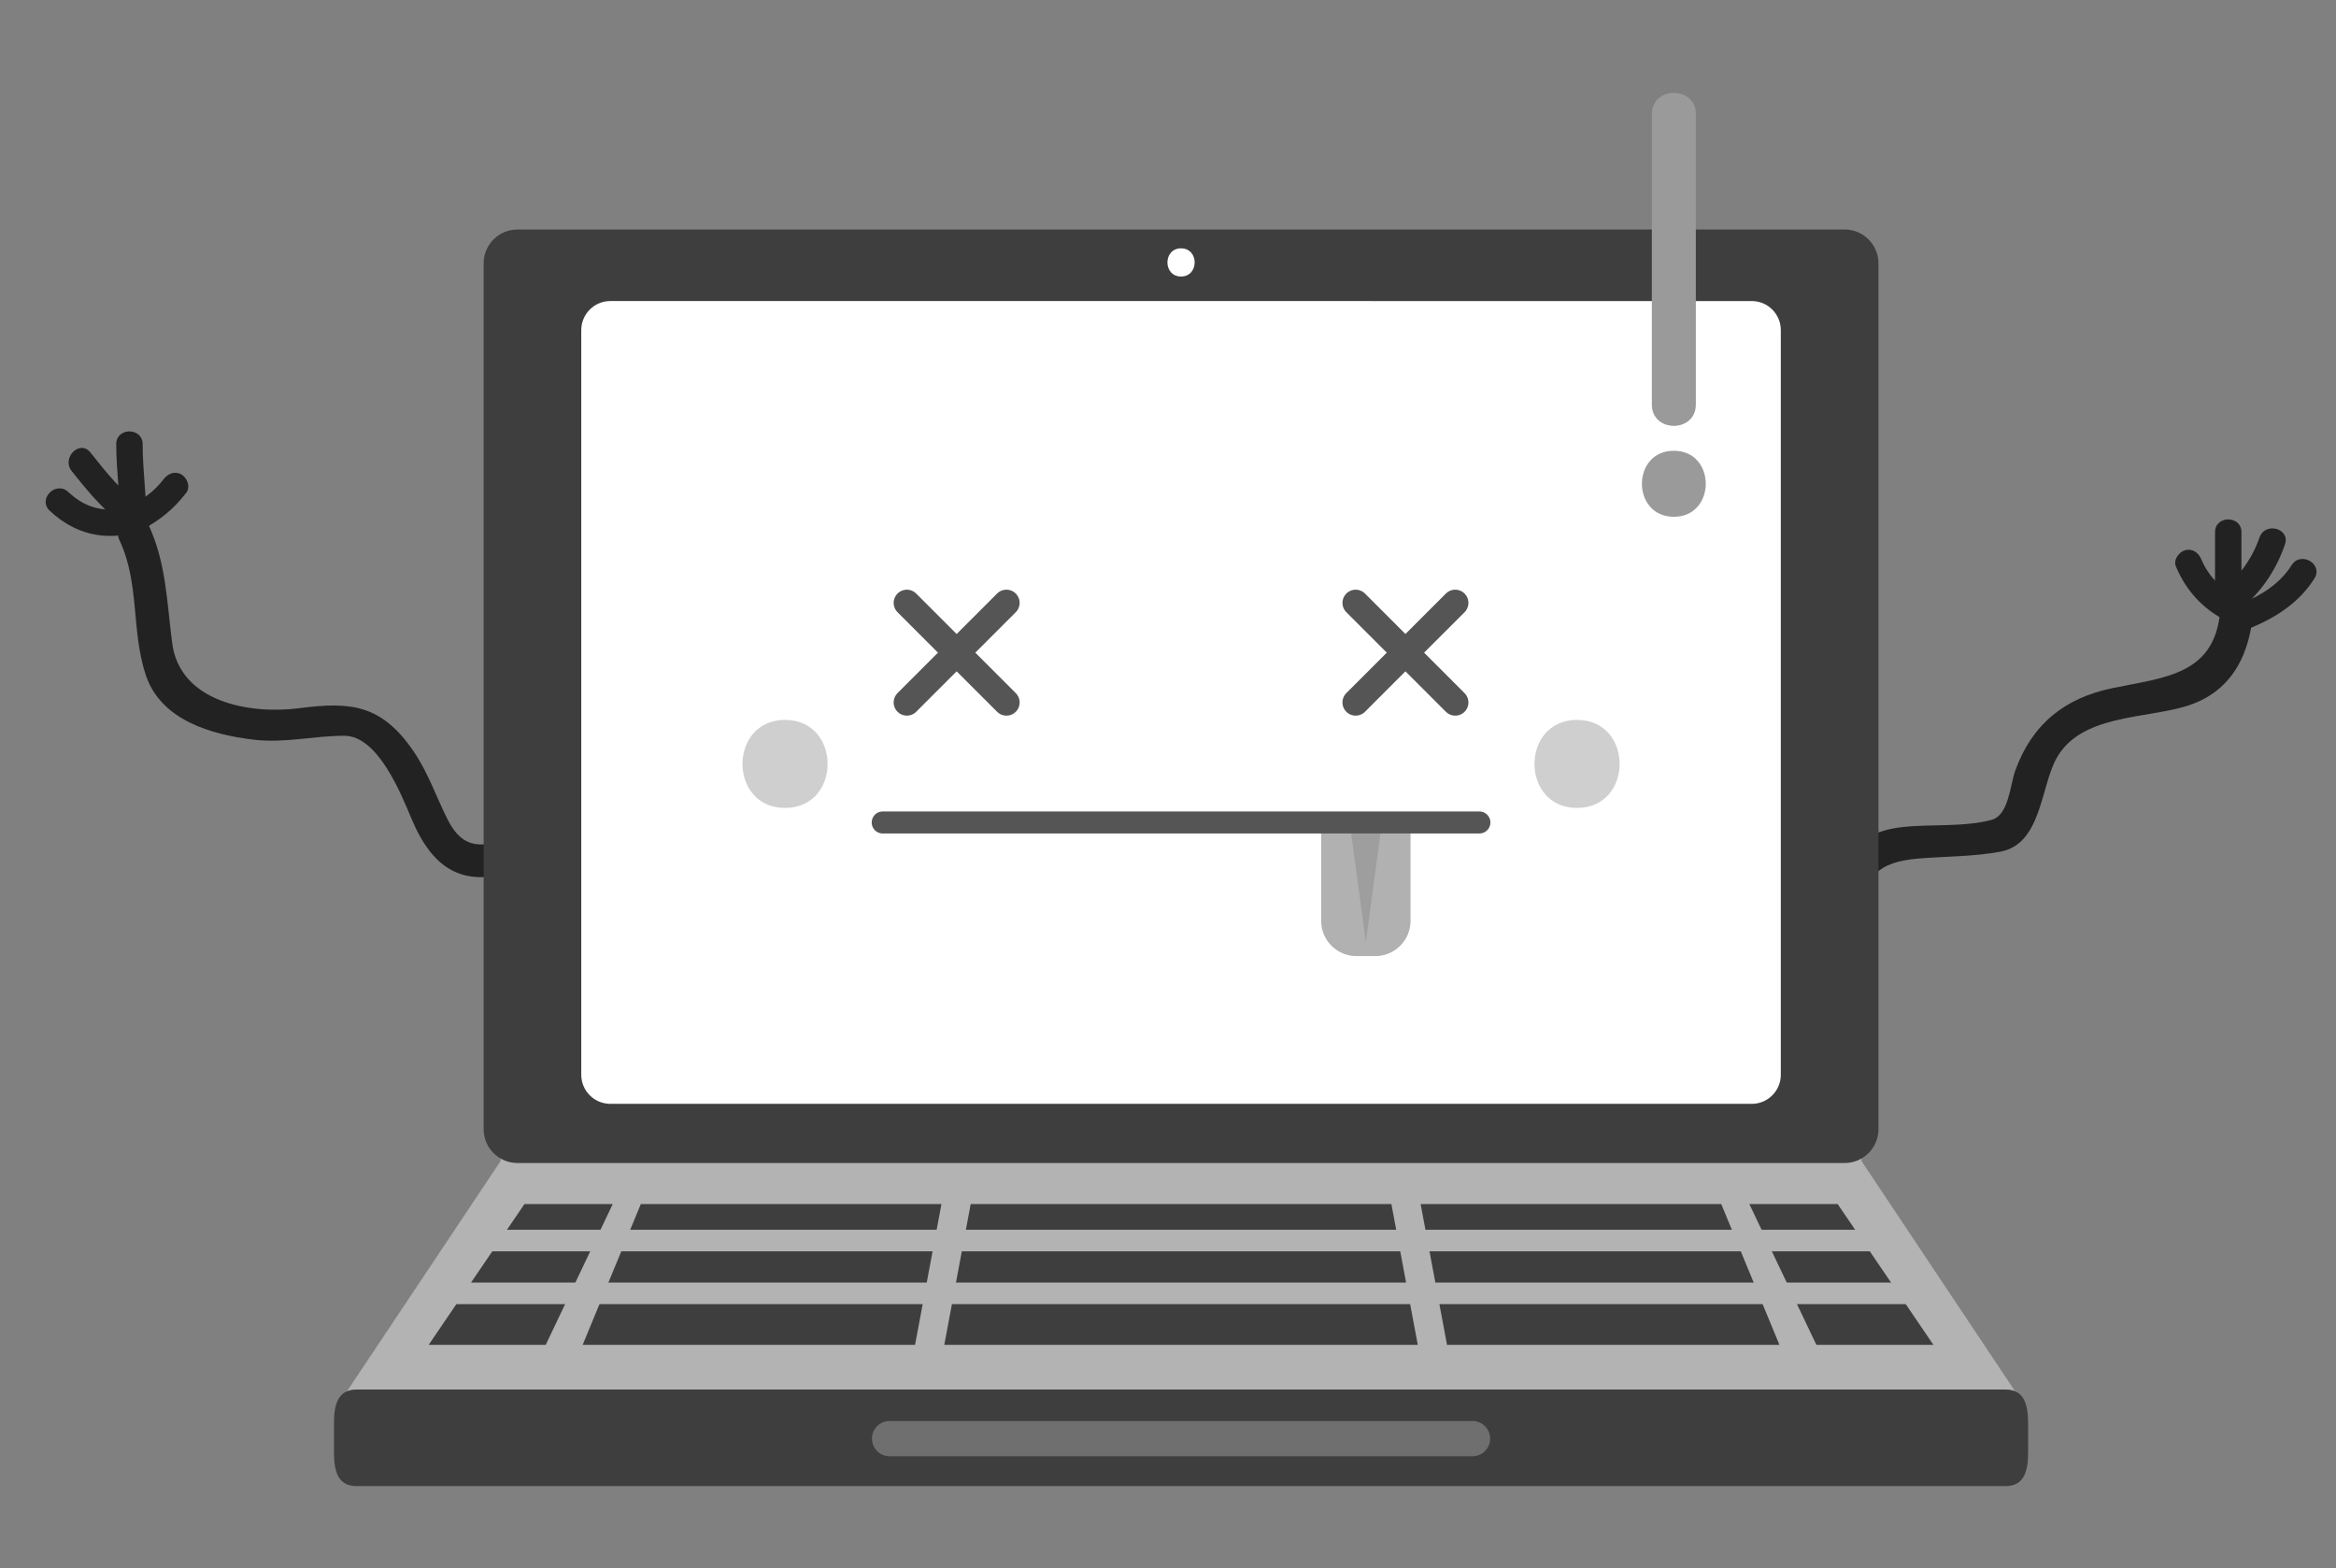 <?xml version="1.0" encoding="utf-8"?>
<!-- Generator: Adobe Illustrator 17.0.0, SVG Export Plug-In . SVG Version: 6.00 Build 0)  -->
<!DOCTYPE svg PUBLIC "-//W3C//DTD SVG 1.1//EN" "http://www.w3.org/Graphics/SVG/1.1/DTD/svg11.dtd">
<svg version="1.1" xmlns="http://www.w3.org/2000/svg" xmlns:xlink="http://www.w3.org/1999/xlink" x="0px" y="0px" width="292px"
	 height="196px" viewBox="0 0 292 196" enable-background="new 0 0 292 196" xml:space="preserve">
<rect x="0" y="0" width="292" height="196" fill="#808080" stroke="none"/>
<g id="OBJECTS">
	<g>
		<g>
			<g>
				<g>
					<g>
						<g>
							<g>
								<path fill="#222222" d="M64.032,104.68c-3.705,1.309-6.151,1.559-8.049-2.188c-1.462-2.885-2.437-5.865-4.277-8.566
									c-3.988-5.854-7.85-6.247-14.236-5.413c-6.338,0.828-14.984-0.791-15.946-8.12c-0.686-5.224-0.726-10.027-3.012-14.914
									c-1.127-2.408-4.682-0.312-3.562,2.082c2.537,5.422,1.428,11.326,3.285,16.849c1.884,5.604,8.157,7.411,13.431,8.04
									c3.984,0.475,7.473-0.486,11.38-0.481c4.196,0.005,7.061,7.202,8.391,10.362c2.772,6.587,6.7,8.797,13.692,6.327
									C67.619,107.778,66.547,103.791,64.032,104.68L64.032,104.68z"/>
							</g>
						</g>
						<g>
							<g>
								<g>
									<path fill="#222222" d="M20.44,59.911c-1.235,1.617-2.745,2.628-4.542,3.533c-1.901,0.958-0.23,3.804,1.666,2.849
										c2.336-1.177,4.135-2.634,5.726-4.717c0.547-0.717,0.112-1.845-0.592-2.258C21.849,58.822,20.984,59.198,20.44,59.911
										L20.44,59.911z"/>
								</g>
							</g>
							<g>
								<g>
									<path fill="#222222" d="M14.531,55.519c0.009,3.489,0.518,6.959,0.55,10.45c0.019,2.127,3.319,2.129,3.3,0
										c-0.032-3.491-0.54-6.961-0.55-10.45C17.825,53.391,14.525,53.391,14.531,55.519L14.531,55.519z"/>
								</g>
							</g>
							<g>
								<g>
									<path fill="#222222" d="M8.964,58.886c2.208,2.76,4.45,5.514,7.483,7.408c1.811,1.131,3.466-1.725,1.666-2.849
										c-2.769-1.729-4.802-4.374-6.815-6.891C9.968,54.891,7.649,57.242,8.964,58.886L8.964,58.886z"/>
								</g>
							</g>
							<g>
								<g>
									<path fill="#222222" d="M6.214,63.835c3.071,2.903,6.898,3.864,10.955,2.625c2.029-0.62,1.163-3.806-0.877-3.182
										c-2.93,0.895-5.503,0.343-7.744-1.776C7.003,60.041,4.665,62.371,6.214,63.835L6.214,63.835z"/>
								</g>
							</g>
						</g>
					</g>
					<g>
						<g>
							<g>
								<path fill="#222222" d="M232.743,114.919c0.149-5.391,1.951-7.189,7.154-7.613c3.381-0.276,6.811-0.229,10.155-0.852
									c5.104-0.95,5.009-7.99,6.983-11.623c3.015-5.549,11.118-4.959,16.347-6.599c5.761-1.806,7.971-6.683,8.311-12.363
									c0.159-2.658-3.967-2.643-4.125,0c-0.506,8.45-6.703,8.744-13.509,10.144c-6,1.234-10.064,4.523-12.15,10.305
									c-0.653,1.81-0.812,5.582-2.954,6.157c-3.488,0.936-7.503,0.508-11.092,0.897c-6.743,0.73-9.068,5.145-9.245,11.546
									C228.545,117.58,232.67,117.573,232.743,114.919L232.743,114.919z"/>
							</g>
						</g>
						<g>
							<g>
								<g>
									<path fill="#222222" d="M271.989,70.807c1.41,3.362,3.84,5.793,7.203,7.202c0.831,0.348,1.814-0.369,2.03-1.152
										c0.262-0.952-0.324-1.682-1.152-2.03c-2.169-0.909-3.989-2.729-4.898-4.897c-0.348-0.829-1.078-1.414-2.03-1.152
										C272.358,68.993,271.64,69.976,271.989,70.807L271.989,70.807z"/>
								</g>
							</g>
							<g>
								<g>
									<path fill="#222222" d="M276.88,66.519c0,2.75,0,5.5,0,8.25c0,2.128,3.3,2.128,3.3,0c0-2.75,0-5.5,0-8.25
										C280.18,64.391,276.88,64.391,276.88,66.519L276.88,66.519z"/>
								</g>
							</g>
							<g>
								<g>
									<path fill="#222222" d="M282.439,67.18c-1,2.885-2.726,5.056-5.076,6.972c-1.65,1.346,0.7,3.666,2.333,2.333
										c2.797-2.282,4.741-5.015,5.924-8.428C286.32,66.041,283.132,65.182,282.439,67.18L282.439,67.18z"/>
								</g>
							</g>
							<g>
								<g>
									<path fill="#222222" d="M286.456,70.636c-1.438,2.279-3.709,3.735-6.164,4.742c-1.941,0.796-1.092,3.99,0.877,3.182
										c3.288-1.348,6.206-3.198,8.136-6.258C290.445,70.496,287.588,68.842,286.456,70.636L286.456,70.636z"/>
								</g>
							</g>
						</g>
					</g>
				</g>
				<g>
					<g>
						<g>
							<path fill="#B3B3B3" d="M252.408,174.685c0,2.886-21.605,3.724-23.939,3.724H66.792c-2.332,0-23.94-0.838-23.94-3.724
								l19.715-29.552c0-2.886,1.893-5.225,4.225-5.225h161.677c2.335,0,4.226,2.339,4.226,5.225L252.408,174.685z"/>
							<g>
								<g>
									<polygon fill="#3E3E3E" points="114.382,168.102 72.83,168.102 80.101,150.502 117.683,150.502 									"/>
									<polygon fill="#3E3E3E" points="180.879,168.102 222.431,168.102 215.158,150.502 177.578,150.502 									"/>
									<polygon fill="#3E3E3E" points="227.049,168.102 241.681,168.102 229.708,150.502 218.67,150.502 									"/>
									<polygon fill="#3E3E3E" points="68.214,168.102 53.581,168.102 65.555,150.502 76.591,150.502 									"/>
									<polygon fill="#3E3E3E" points="177.224,168.102 118.036,168.102 121.336,150.502 173.924,150.502 									"/>
								</g>
								<g>
									<rect x="57.192" y="153.714" fill="#B3B3B3" width="180.878" height="2.694"/>
									<rect x="55.231" y="160.313" fill="#B3B3B3" width="184.8" height="2.694"/>
								</g>
							</g>
						</g>
						<g>
							<path fill="#3E3E3E" d="M253.515,181.529c0,2.333-0.483,4.224-2.814,4.224H44.561c-2.335,0-2.815-1.891-2.815-4.224v-3.622
								c0-2.333,0.48-4.224,2.815-4.224H250.7c2.331,0,2.814,1.891,2.814,4.224V181.529z"/>
							<path fill="#6F6F6F" d="M186.268,179.819c0,1.215-0.984,2.2-2.199,2.2h-72.875c-1.216,0-2.2-0.985-2.2-2.2l0,0
								c0-1.215,0.984-2.2,2.2-2.2h72.875C185.283,177.619,186.268,178.605,186.268,179.819L186.268,179.819z"/>
						</g>
					</g>
					<g>
						<path fill="#3E3E3E" d="M234.806,141.144c0,2.333-1.891,4.225-4.226,4.225H64.681c-2.334,0-4.226-1.893-4.226-4.225V32.911
							c0-2.333,1.892-4.225,4.226-4.225H230.58c2.335,0,4.226,1.892,4.226,4.225V141.144z"/>
						<g>
							<g>
								<path fill="#FFFFFF" d="M147.631,34.562c2.27,0,2.27-3.521,0-3.521S145.361,34.562,147.631,34.562L147.631,34.562z"/>
							</g>
						</g>
						<g>
							<path fill="#FFFFFF" d="M222.602,134.34c0,2.007-1.627,3.634-3.632,3.634H76.293c-2.006,0-3.635-1.627-3.635-3.634V41.263
								c0-2.007,1.629-3.634,3.635-3.634H218.97c2.005,0,3.632,1.627,3.632,3.634V134.34z"/>
							<g>
								<g>
									<g>
										
											<line fill="none" stroke="#555555" stroke-width="3.3" stroke-linecap="round" stroke-linejoin="round" stroke-miterlimit="10" x1="125.804" y1="75.356" x2="113.357" y2="87.8"/>
										
											<line fill="none" stroke="#555555" stroke-width="3.3" stroke-linecap="round" stroke-linejoin="round" stroke-miterlimit="10" x1="125.804" y1="87.802" x2="113.358" y2="75.357"/>
									</g>
									<g>
										
											<line fill="none" stroke="#555555" stroke-width="3.3" stroke-linecap="round" stroke-linejoin="round" stroke-miterlimit="10" x1="181.903" y1="75.356" x2="169.457" y2="87.8"/>
										
											<line fill="none" stroke="#555555" stroke-width="3.3" stroke-linecap="round" stroke-linejoin="round" stroke-miterlimit="10" x1="181.903" y1="87.802" x2="169.459" y2="75.357"/>
									</g>
								</g>
								<g>
									<g>
										<path fill="#B1B1B1" d="M176.317,102.819v12.283c0,2.431-1.971,4.4-4.4,4.4h-2.373c-2.43,0-4.4-1.97-4.4-4.4v-12.283"/>
										<g>
											<polygon fill="#9E9E9E" points="172.661,103.46 170.73,117.76 168.8,103.46 											"/>
										</g>
									</g>
									
										<line fill="none" stroke="#555555" stroke-width="2.75" stroke-linecap="round" stroke-linejoin="round" stroke-miterlimit="10" x1="110.337" y1="102.805" x2="184.924" y2="102.805"/>
								</g>
								<g>
									<g>
										<g>
											<path fill="#CFCFCF" d="M98.131,100.986c7.094,0,7.094-11,0-11S91.037,100.986,98.131,100.986L98.131,100.986z"/>
										</g>
									</g>
									<g>
										<g>
											<path fill="#CFCFCF" d="M197.131,100.986c7.094,0,7.094-11,0-11S190.037,100.986,197.131,100.986L197.131,100.986z"/>
										</g>
									</g>
								</g>
							</g>
						</g>
					</g>
				</g>
			</g>
			<g>
				<g>
					<g>
						<path fill="#9A9A9A" d="M206.48,14.269c0,12.1,0,24.2,0,36.3c0,3.547,5.5,3.547,5.5,0c0-12.1,0-24.2,0-36.3
							C211.98,10.722,206.48,10.722,206.48,14.269L206.48,14.269z"/>
					</g>
				</g>
				<g>
					<g>
						<path fill="#9A9A9A" d="M209.23,64.594c5.32,0,5.32-8.25,0-8.25S203.91,64.594,209.23,64.594L209.23,64.594z"/>
					</g>
				</g>
			</g>
		</g>
	</g>
</g>
<g id="DESIGNED_BY_FREEPIK">
</g>
</svg>
